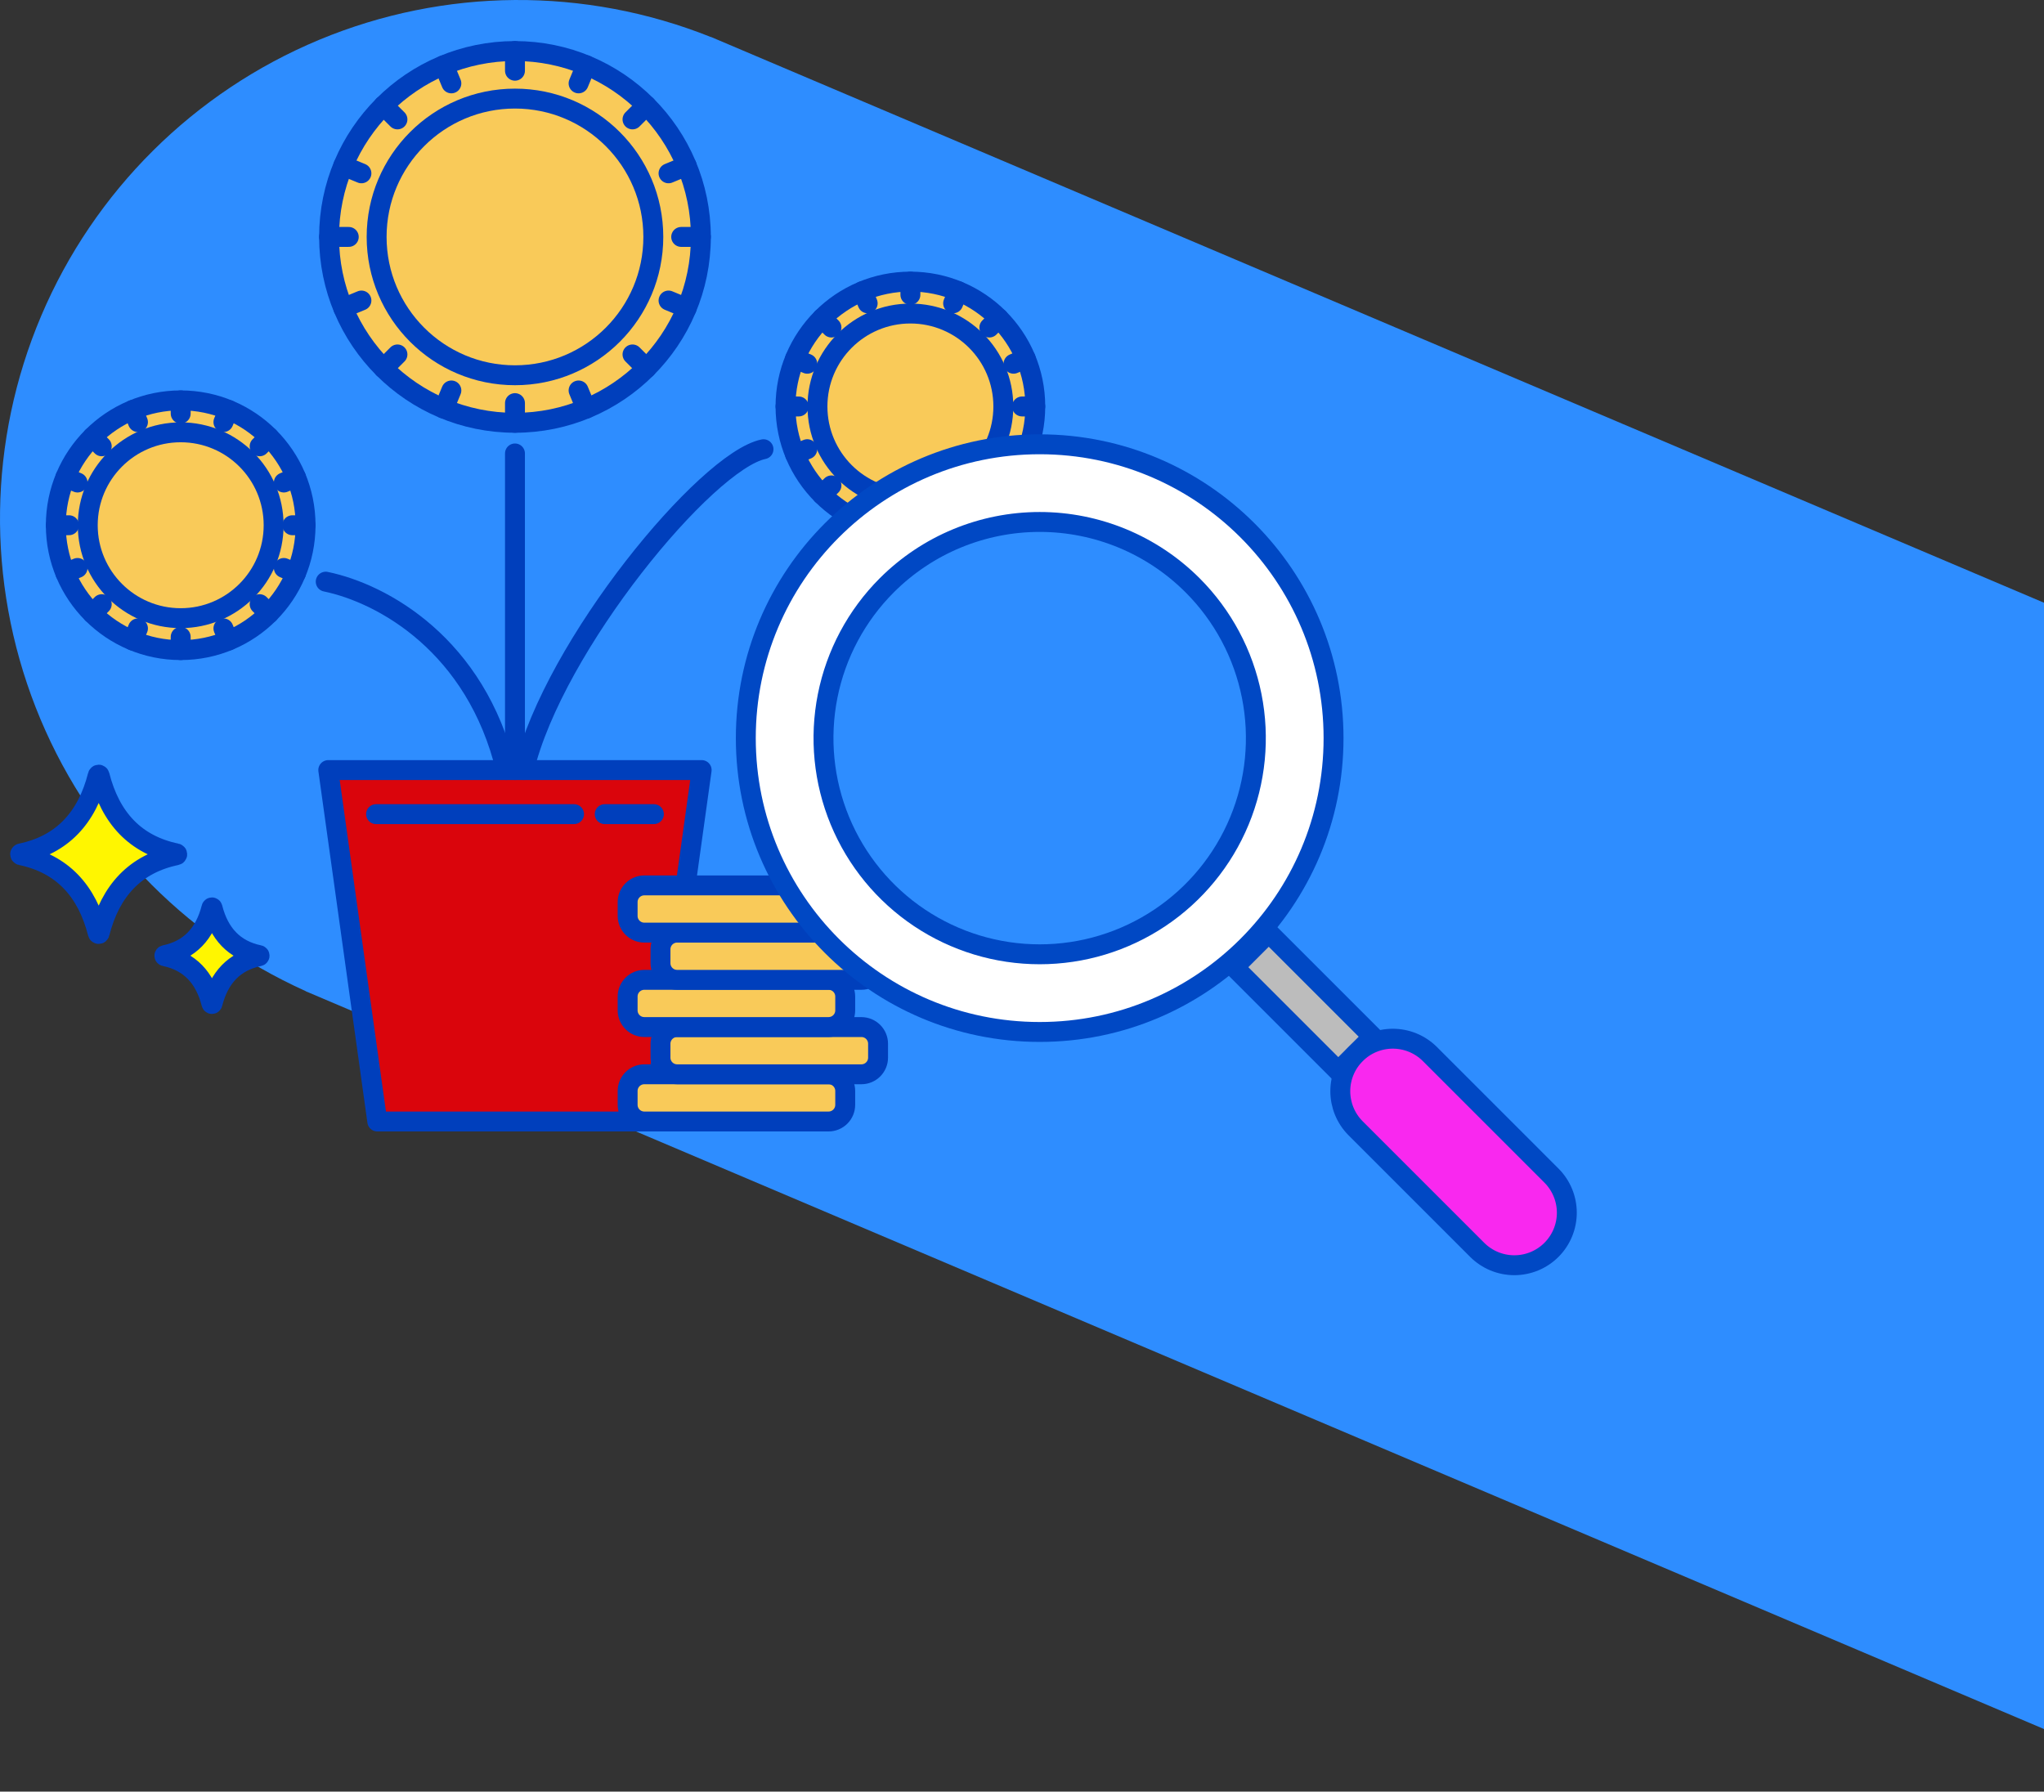 <svg width="308" height="270" viewBox="0 0 308 270" fill="none" xmlns="http://www.w3.org/2000/svg">
<rect x="0" y="0" width="308" height="270" fill="#333333" stroke="none"/>
<g clip-path="url(#clip0_13_18441)">
<path d="M46.061 149.38L46.068 149.364C27.437 140.981 12.831 125.634 5.38 106.611C-2.07 87.588 -1.772 66.403 6.21 47.597C14.193 28.791 29.225 13.861 48.084 6.005C66.944 -1.85 88.13 -2.005 107.102 5.575L107.109 5.559L390.779 125.97L329.731 269.79L46.061 149.38Z" fill="#2E8DFF"/>
<path d="M98.347 169.009H56.852L49.466 116.048H105.729L98.347 169.009Z" fill="#DA050C"/>
<path d="M98.347 169.009H56.852L49.466 116.048H105.729L98.347 169.009Z" stroke="#003FBC" stroke-width="3" stroke-linecap="round" stroke-linejoin="round"/>
<path d="M91.123 122.692H98.532" stroke="#003FBC" stroke-width="3" stroke-linecap="round" stroke-linejoin="round"/>
<path d="M56.666 122.692H86.501" stroke="#003FBC" stroke-width="3" stroke-linecap="round" stroke-linejoin="round"/>
<path d="M49.081 87.657C57.673 89.432 71.738 97.222 76.245 116.047" stroke="#003FBC" stroke-width="3" stroke-linecap="round" stroke-linejoin="round"/>
<path d="M78.949 116.047C83.464 97.222 106.455 69.471 115.049 67.696" stroke="#003FBC" stroke-width="3" stroke-linecap="round" stroke-linejoin="round"/>
<path d="M77.598 116.046V68.334" stroke="#003FBC" stroke-width="3" stroke-linecap="round" stroke-linejoin="round"/>
<path d="M105.615 35.704C105.615 41.245 103.972 46.66 100.894 51.267C97.816 55.873 93.442 59.463 88.323 61.584C83.205 63.704 77.573 64.259 72.139 63.178C66.706 62.098 61.715 59.43 57.797 55.513C53.879 51.596 51.211 46.605 50.13 41.172C49.048 35.738 49.602 30.106 51.722 24.987C53.842 19.869 57.431 15.494 62.037 12.415C66.643 9.337 72.059 7.693 77.599 7.692C81.278 7.692 84.921 8.416 88.32 9.824C91.719 11.231 94.807 13.294 97.409 15.896C100.01 18.497 102.074 21.585 103.482 24.984C104.89 28.383 105.615 32.026 105.615 35.704Z" fill="#F9CA59"/>
<path d="M77.599 63.716C93.07 63.716 105.611 51.175 105.611 35.704C105.611 20.234 93.07 7.692 77.599 7.692C62.128 7.692 49.587 20.234 49.587 35.704C49.587 51.175 62.128 63.716 77.599 63.716Z" stroke="#003FBC" stroke-width="3" stroke-linecap="round" stroke-linejoin="round"/>
<path d="M77.599 56.551C89.112 56.551 98.446 47.218 98.446 35.704C98.446 24.191 89.112 14.857 77.599 14.857C66.085 14.857 56.752 24.191 56.752 35.704C56.752 47.218 66.085 56.551 77.599 56.551Z" stroke="#003FBC" stroke-width="3" stroke-linecap="round" stroke-linejoin="round"/>
<path d="M77.599 7.692V10.658" stroke="#003FBC" stroke-width="3" stroke-linecap="round" stroke-linejoin="round"/>
<path d="M77.599 60.75V63.716" stroke="#003FBC" stroke-width="3" stroke-linecap="round" stroke-linejoin="round"/>
<path d="M105.611 35.704H102.645" stroke="#003FBC" stroke-width="3" stroke-linecap="round" stroke-linejoin="round"/>
<path d="M52.553 35.704H49.587" stroke="#003FBC" stroke-width="3" stroke-linecap="round" stroke-linejoin="round"/>
<path d="M97.406 55.511L95.309 53.414" stroke="#003FBC" stroke-width="3" stroke-linecap="round" stroke-linejoin="round"/>
<path d="M59.889 17.994L57.791 15.897" stroke="#003FBC" stroke-width="3" stroke-linecap="round" stroke-linejoin="round"/>
<path d="M97.406 15.897L95.309 17.994" stroke="#003FBC" stroke-width="3" stroke-linecap="round" stroke-linejoin="round"/>
<path d="M59.889 53.414L57.791 55.511" stroke="#003FBC" stroke-width="3" stroke-linecap="round" stroke-linejoin="round"/>
<path d="M66.879 9.824L68.014 12.565" stroke="#003FBC" stroke-width="3" stroke-linecap="round" stroke-linejoin="round"/>
<path d="M87.184 58.843L88.319 61.584" stroke="#003FBC" stroke-width="3" stroke-linecap="round" stroke-linejoin="round"/>
<path d="M103.479 24.985L100.738 26.12" stroke="#003FBC" stroke-width="3" stroke-linecap="round" stroke-linejoin="round"/>
<path d="M54.461 45.289L51.72 46.424" stroke="#003FBC" stroke-width="3" stroke-linecap="round" stroke-linejoin="round"/>
<path d="M103.479 46.424L100.738 45.289" stroke="#003FBC" stroke-width="3" stroke-linecap="round" stroke-linejoin="round"/>
<path d="M54.461 26.12L51.72 24.985" stroke="#003FBC" stroke-width="3" stroke-linecap="round" stroke-linejoin="round"/>
<path d="M88.319 9.824L87.184 12.565" stroke="#003FBC" stroke-width="3" stroke-linecap="round" stroke-linejoin="round"/>
<path d="M68.015 58.843L66.88 61.584" stroke="#003FBC" stroke-width="3" stroke-linecap="round" stroke-linejoin="round"/>
<path d="M46.045 79.153C46.045 82.875 44.942 86.513 42.875 89.608C40.808 92.703 37.869 95.115 34.431 96.54C30.992 97.965 27.209 98.338 23.558 97.612C19.908 96.886 16.555 95.094 13.923 92.463C11.291 89.832 9.499 86.479 8.772 82.829C8.046 79.178 8.419 75.395 9.843 71.956C11.267 68.518 13.679 65.579 16.773 63.511C19.868 61.443 23.506 60.339 27.228 60.339C32.218 60.339 37.004 62.322 40.533 65.851C44.062 69.38 46.045 74.166 46.045 79.156" fill="#F9CA59"/>
<path d="M27.228 97.97C37.62 97.97 46.045 89.546 46.045 79.153C46.045 68.761 37.62 60.336 27.228 60.336C16.835 60.336 8.411 68.761 8.411 79.153C8.411 89.546 16.835 97.97 27.228 97.97Z" stroke="#003FBC" stroke-width="3" stroke-linecap="round" stroke-linejoin="round"/>
<path d="M27.228 93.157C34.962 93.157 41.232 86.888 41.232 79.153C41.232 71.419 34.962 65.149 27.228 65.149C19.493 65.149 13.224 71.419 13.224 79.153C13.224 86.888 19.493 93.157 27.228 93.157Z" stroke="#003FBC" stroke-width="3" stroke-linecap="round" stroke-linejoin="round"/>
<path d="M27.227 60.336V62.328" stroke="#003FBC" stroke-width="3" stroke-linecap="round" stroke-linejoin="round"/>
<path d="M27.227 95.977V97.969" stroke="#003FBC" stroke-width="3" stroke-linecap="round" stroke-linejoin="round"/>
<path d="M46.044 79.153H44.052" stroke="#003FBC" stroke-width="3" stroke-linecap="round" stroke-linejoin="round"/>
<path d="M10.403 79.153H8.411" stroke="#003FBC" stroke-width="3" stroke-linecap="round" stroke-linejoin="round"/>
<path d="M40.532 92.458L39.123 91.049" stroke="#003FBC" stroke-width="3" stroke-linecap="round" stroke-linejoin="round"/>
<path d="M15.331 67.257L13.922 65.848" stroke="#003FBC" stroke-width="3" stroke-linecap="round" stroke-linejoin="round"/>
<path d="M40.532 65.848L39.123 67.257" stroke="#003FBC" stroke-width="3" stroke-linecap="round" stroke-linejoin="round"/>
<path d="M15.331 91.05L13.922 92.459" stroke="#003FBC" stroke-width="3" stroke-linecap="round" stroke-linejoin="round"/>
<path d="M20.027 61.769L20.79 63.61" stroke="#003FBC" stroke-width="3" stroke-linecap="round" stroke-linejoin="round"/>
<path d="M33.666 94.697L34.428 96.538" stroke="#003FBC" stroke-width="3" stroke-linecap="round" stroke-linejoin="round"/>
<path d="M44.611 71.952L42.77 72.715" stroke="#003FBC" stroke-width="3" stroke-linecap="round" stroke-linejoin="round"/>
<path d="M11.684 85.591L9.843 86.354" stroke="#003FBC" stroke-width="3" stroke-linecap="round" stroke-linejoin="round"/>
<path d="M44.611 86.354L42.77 85.591" stroke="#003FBC" stroke-width="3" stroke-linecap="round" stroke-linejoin="round"/>
<path d="M11.684 72.715L9.843 71.952" stroke="#003FBC" stroke-width="3" stroke-linecap="round" stroke-linejoin="round"/>
<path d="M34.428 61.769L33.666 63.61" stroke="#003FBC" stroke-width="3" stroke-linecap="round" stroke-linejoin="round"/>
<path d="M20.79 94.697L20.027 96.538" stroke="#003FBC" stroke-width="3" stroke-linecap="round" stroke-linejoin="round"/>
<path d="M156 61.254C156 64.976 154.896 68.614 152.828 71.709C150.761 74.803 147.822 77.215 144.384 78.639C140.945 80.063 137.162 80.436 133.512 79.71C129.862 78.984 126.509 77.192 123.877 74.56C121.245 71.928 119.453 68.576 118.727 64.925C118.001 61.275 118.374 57.492 119.798 54.053C121.222 50.615 123.634 47.676 126.729 45.609C129.823 43.541 133.461 42.437 137.183 42.437C142.173 42.437 146.96 44.42 150.488 47.949C154.017 51.478 156 56.264 156 61.254Z" fill="#F9CA59"/>
<path d="M137.183 80.071C147.575 80.071 156 71.647 156 61.254C156 50.862 147.575 42.437 137.183 42.437C126.79 42.437 118.366 50.862 118.366 61.254C118.366 71.647 126.79 80.071 137.183 80.071Z" stroke="#003FBC" stroke-width="3" stroke-linecap="round" stroke-linejoin="round"/>
<path d="M137.183 75.258C144.917 75.258 151.187 68.989 151.187 61.254C151.187 53.52 144.917 47.25 137.183 47.25C129.449 47.25 123.179 53.52 123.179 61.254C123.179 68.989 129.449 75.258 137.183 75.258Z" stroke="#003FBC" stroke-width="3" stroke-linecap="round" stroke-linejoin="round"/>
<path d="M137.183 42.437V44.429" stroke="#003FBC" stroke-width="3" stroke-linecap="round" stroke-linejoin="round"/>
<path d="M137.183 78.078V80.07" stroke="#003FBC" stroke-width="3" stroke-linecap="round" stroke-linejoin="round"/>
<path d="M155.999 61.254H154.007" stroke="#003FBC" stroke-width="3" stroke-linecap="round" stroke-linejoin="round"/>
<path d="M120.359 61.254H118.367" stroke="#003FBC" stroke-width="3" stroke-linecap="round" stroke-linejoin="round"/>
<path d="M150.489 74.559L149.08 73.15" stroke="#003FBC" stroke-width="3" stroke-linecap="round" stroke-linejoin="round"/>
<path d="M125.287 49.358L123.878 47.949" stroke="#003FBC" stroke-width="3" stroke-linecap="round" stroke-linejoin="round"/>
<path d="M150.489 47.949L149.08 49.358" stroke="#003FBC" stroke-width="3" stroke-linecap="round" stroke-linejoin="round"/>
<path d="M125.287 73.151L123.878 74.56" stroke="#003FBC" stroke-width="3" stroke-linecap="round" stroke-linejoin="round"/>
<path d="M129.982 43.87L130.745 45.711" stroke="#003FBC" stroke-width="3" stroke-linecap="round" stroke-linejoin="round"/>
<path d="M143.622 76.798L144.385 78.639" stroke="#003FBC" stroke-width="3" stroke-linecap="round" stroke-linejoin="round"/>
<path d="M154.568 54.053L152.727 54.816" stroke="#003FBC" stroke-width="3" stroke-linecap="round" stroke-linejoin="round"/>
<path d="M121.64 67.692L119.799 68.455" stroke="#003FBC" stroke-width="3" stroke-linecap="round" stroke-linejoin="round"/>
<path d="M154.568 68.455L152.727 67.692" stroke="#003FBC" stroke-width="3" stroke-linecap="round" stroke-linejoin="round"/>
<path d="M121.64 54.816L119.799 54.053" stroke="#003FBC" stroke-width="3" stroke-linecap="round" stroke-linejoin="round"/>
<path d="M144.385 43.87L143.622 45.711" stroke="#003FBC" stroke-width="3" stroke-linecap="round" stroke-linejoin="round"/>
<path d="M130.745 76.798L129.982 78.639" stroke="#003FBC" stroke-width="3" stroke-linecap="round" stroke-linejoin="round"/>
<path d="M126.453 169.011H95.485C95.243 169.011 95.012 168.916 94.841 168.745C94.671 168.574 94.575 168.343 94.575 168.101V162.801C94.575 162.56 94.671 162.329 94.841 162.158C95.012 161.987 95.243 161.891 95.485 161.891H126.453C126.694 161.891 126.926 161.987 127.096 162.158C127.267 162.329 127.363 162.56 127.363 162.801V168.101C127.363 168.343 127.267 168.574 127.096 168.745C126.926 168.916 126.694 169.011 126.453 169.011Z" fill="#F9CA59"/>
<path d="M97.088 161.895H124.849C125.515 161.895 126.154 162.16 126.626 162.631C127.097 163.103 127.362 163.742 127.362 164.408V166.495C127.362 167.162 127.097 167.802 126.625 168.273C126.154 168.745 125.514 169.009 124.848 169.009H97.088C96.758 169.009 96.431 168.944 96.126 168.818C95.821 168.692 95.544 168.506 95.31 168.273C95.077 168.04 94.892 167.762 94.766 167.457C94.639 167.152 94.575 166.825 94.575 166.495V164.408C94.575 163.742 94.84 163.103 95.311 162.631C95.782 162.16 96.421 161.895 97.088 161.895Z" stroke="#003FBC" stroke-width="3" stroke-linecap="round" stroke-linejoin="round"/>
<path d="M131.402 161.895H100.43C100.188 161.895 99.957 161.8 99.786 161.629C99.615 161.458 99.519 161.227 99.519 160.985V155.685C99.519 155.444 99.615 155.213 99.786 155.042C99.957 154.871 100.188 154.775 100.43 154.775H131.397C131.638 154.775 131.869 154.871 132.04 155.042C132.211 155.213 132.307 155.444 132.307 155.685V160.985C132.307 161.227 132.211 161.458 132.04 161.629C131.869 161.8 131.638 161.895 131.397 161.895" fill="#F9CA59"/>
<path d="M129.799 154.779H102.038C100.65 154.779 99.525 155.905 99.525 157.292V159.382C99.525 160.77 100.65 161.895 102.038 161.895H129.799C131.187 161.895 132.312 160.77 132.312 159.382V157.292C132.312 155.905 131.187 154.779 129.799 154.779Z" stroke="#003FBC" stroke-width="3" stroke-linecap="round" stroke-linejoin="round"/>
<path d="M126.453 154.78H95.485C95.243 154.78 95.012 154.685 94.841 154.514C94.671 154.343 94.575 154.112 94.575 153.87V148.57C94.575 148.329 94.671 148.098 94.841 147.927C95.012 147.756 95.243 147.66 95.485 147.66H126.453C126.694 147.66 126.926 147.756 127.096 147.927C127.267 148.098 127.363 148.329 127.363 148.57V153.87C127.363 154.112 127.267 154.343 127.096 154.514C126.926 154.685 126.694 154.78 126.453 154.78Z" fill="#F9CA59"/>
<path d="M97.088 147.662H124.848C125.178 147.662 125.505 147.727 125.81 147.854C126.115 147.98 126.392 148.165 126.625 148.399C126.859 148.632 127.044 148.909 127.17 149.214C127.297 149.519 127.362 149.846 127.362 150.176V152.262C127.362 152.929 127.097 153.568 126.626 154.039C126.154 154.511 125.515 154.775 124.849 154.775H97.088C96.421 154.775 95.782 154.511 95.311 154.039C94.84 153.568 94.575 152.929 94.575 152.262V150.175C94.575 149.509 94.84 148.87 95.311 148.398C95.782 147.927 96.421 147.662 97.088 147.662Z" stroke="#003FBC" stroke-width="3" stroke-linecap="round" stroke-linejoin="round"/>
<path d="M131.402 147.662H100.43C100.188 147.662 99.957 147.566 99.786 147.396C99.615 147.225 99.519 146.994 99.519 146.752V141.452C99.519 141.333 99.543 141.215 99.589 141.104C99.635 140.994 99.702 140.893 99.786 140.809C99.871 140.724 99.971 140.657 100.081 140.612C100.192 140.566 100.31 140.542 100.43 140.542H131.397C131.516 140.542 131.634 140.566 131.745 140.612C131.855 140.657 131.956 140.724 132.04 140.809C132.125 140.893 132.192 140.994 132.237 141.104C132.283 141.215 132.307 141.333 132.307 141.452V146.752C132.307 146.994 132.211 147.225 132.04 147.396C131.869 147.566 131.638 147.662 131.397 147.662" fill="#F9CA59"/>
<path d="M129.799 140.546H102.038C100.65 140.546 99.525 141.671 99.525 143.059V145.149C99.525 146.537 100.65 147.662 102.038 147.662H129.799C131.187 147.662 132.312 146.537 132.312 145.149V143.059C132.312 141.671 131.187 140.546 129.799 140.546Z" stroke="#003FBC" stroke-width="3" stroke-linecap="round" stroke-linejoin="round"/>
<path d="M126.453 140.546H95.485C95.243 140.546 95.012 140.451 94.841 140.28C94.671 140.109 94.575 139.878 94.575 139.636V134.336C94.575 134.095 94.671 133.864 94.841 133.693C95.012 133.522 95.243 133.426 95.485 133.426H126.453C126.694 133.426 126.926 133.522 127.096 133.693C127.267 133.864 127.363 134.095 127.363 134.336V139.636C127.363 139.878 127.267 140.109 127.096 140.28C126.926 140.451 126.694 140.546 126.453 140.546Z" fill="#F9CA59"/>
<path d="M97.088 133.43H124.848C125.178 133.43 125.505 133.495 125.81 133.622C126.115 133.748 126.392 133.933 126.625 134.167C126.859 134.4 127.044 134.677 127.17 134.982C127.297 135.287 127.362 135.614 127.362 135.944V138.03C127.362 138.697 127.097 139.337 126.625 139.808C126.154 140.28 125.514 140.544 124.848 140.544H97.088C96.758 140.544 96.431 140.479 96.126 140.353C95.821 140.227 95.544 140.041 95.31 139.808C95.077 139.575 94.892 139.297 94.766 138.992C94.639 138.687 94.575 138.361 94.575 138.03V135.943C94.575 135.277 94.84 134.638 95.311 134.166C95.782 133.695 96.421 133.43 97.088 133.43Z" stroke="#003FBC" stroke-width="3" stroke-linecap="round" stroke-linejoin="round"/>
<path d="M26.589 128.883C20.379 130.169 16.635 134.22 15.008 140.643C15.001 140.674 14.983 140.702 14.959 140.722C14.934 140.741 14.903 140.752 14.871 140.752C14.839 140.752 14.809 140.741 14.784 140.722C14.759 140.702 14.742 140.674 14.735 140.643C13.107 134.22 9.363 130.169 3.153 128.883C3.119 128.878 3.089 128.862 3.067 128.836C3.044 128.81 3.032 128.778 3.032 128.744C3.032 128.71 3.044 128.677 3.067 128.652C3.089 128.626 3.119 128.609 3.153 128.604C9.363 127.318 13.107 123.267 14.735 116.844C14.742 116.813 14.759 116.786 14.784 116.766C14.809 116.746 14.839 116.735 14.871 116.735C14.903 116.735 14.934 116.746 14.959 116.766C14.983 116.786 15.001 116.813 15.008 116.844C16.636 123.267 20.379 127.318 26.589 128.604C26.622 128.609 26.653 128.626 26.675 128.652C26.697 128.677 26.709 128.71 26.709 128.744C26.709 128.778 26.697 128.81 26.675 128.836C26.653 128.862 26.622 128.878 26.589 128.883Z" fill="#FFF600"/>
<path d="M26.589 128.883C20.379 130.169 16.635 134.22 15.008 140.643C15.001 140.674 14.983 140.702 14.959 140.722C14.934 140.741 14.903 140.752 14.871 140.752C14.839 140.752 14.809 140.741 14.784 140.722C14.759 140.702 14.742 140.674 14.735 140.643C13.107 134.22 9.363 130.169 3.153 128.883C3.119 128.878 3.089 128.862 3.067 128.836C3.044 128.81 3.032 128.778 3.032 128.744C3.032 128.71 3.044 128.677 3.067 128.652C3.089 128.626 3.119 128.609 3.153 128.604C9.363 127.318 13.107 123.267 14.735 116.844C14.742 116.813 14.759 116.786 14.784 116.766C14.809 116.746 14.839 116.735 14.871 116.735C14.903 116.735 14.934 116.746 14.959 116.766C14.983 116.786 15.001 116.813 15.008 116.844C16.636 123.267 20.379 127.318 26.589 128.604C26.622 128.609 26.653 128.626 26.675 128.652C26.697 128.677 26.709 128.71 26.709 128.744C26.709 128.778 26.697 128.81 26.675 128.836C26.653 128.862 26.622 128.878 26.589 128.883Z" stroke="#003FBC" stroke-width="3" stroke-linecap="round" stroke-linejoin="round"/>
<path d="M39.046 144.106C35.28 144.886 33.01 147.342 32.023 151.238C32.018 151.257 32.008 151.273 31.992 151.285C31.978 151.297 31.959 151.303 31.94 151.303C31.921 151.303 31.903 151.297 31.888 151.285C31.873 151.273 31.862 151.257 31.858 151.238C30.871 147.338 28.6 144.886 24.835 144.106C24.815 144.103 24.797 144.092 24.784 144.077C24.772 144.061 24.765 144.042 24.765 144.022C24.765 144.002 24.772 143.982 24.784 143.967C24.797 143.952 24.815 143.941 24.835 143.937C28.601 143.157 30.871 140.701 31.858 136.805C31.862 136.787 31.873 136.771 31.888 136.759C31.903 136.747 31.921 136.741 31.94 136.741C31.959 136.741 31.978 136.747 31.992 136.759C32.008 136.771 32.018 136.787 32.023 136.805C33.01 140.705 35.281 143.157 39.046 143.937C39.065 143.941 39.083 143.952 39.096 143.967C39.109 143.982 39.116 144.002 39.116 144.022C39.116 144.042 39.109 144.061 39.096 144.077C39.083 144.092 39.065 144.103 39.046 144.106Z" fill="#FFF600"/>
<path d="M39.046 144.106C35.28 144.886 33.01 147.342 32.023 151.238C32.018 151.257 32.008 151.273 31.992 151.285C31.978 151.297 31.959 151.303 31.94 151.303C31.921 151.303 31.903 151.297 31.888 151.285C31.873 151.273 31.862 151.257 31.858 151.238C30.871 147.338 28.6 144.886 24.835 144.106C24.815 144.103 24.797 144.092 24.784 144.077C24.772 144.061 24.765 144.042 24.765 144.022C24.765 144.002 24.772 143.982 24.784 143.967C24.797 143.952 24.815 143.941 24.835 143.937C28.601 143.157 30.871 140.701 31.858 136.805C31.862 136.787 31.873 136.771 31.888 136.759C31.903 136.747 31.921 136.741 31.94 136.741C31.959 136.741 31.978 136.747 31.992 136.759C32.008 136.771 32.018 136.787 32.023 136.805C33.01 140.705 35.281 143.157 39.046 143.937C39.065 143.941 39.083 143.952 39.096 143.967C39.109 143.982 39.116 144.002 39.116 144.022C39.116 144.042 39.109 144.061 39.096 144.077C39.083 144.092 39.065 144.103 39.046 144.106Z" stroke="#003FBC" stroke-width="3" stroke-linecap="round" stroke-linejoin="round"/>
<path d="M190.667 140.472L185.677 145.462L201.161 160.947L206.151 155.957L190.667 140.472Z" fill="#BCBCBC"/>
<path d="M234.083 188.258C232.567 189.774 230.511 190.626 228.367 190.626C226.224 190.626 224.168 189.774 222.652 188.258L204.788 170.394C204.033 169.645 203.433 168.754 203.022 167.772C202.612 166.79 202.4 165.737 202.398 164.672C202.396 163.608 202.604 162.554 203.01 161.571C203.416 160.587 204.013 159.693 204.765 158.941C205.518 158.188 206.412 157.592 207.395 157.186C208.379 156.779 209.433 156.571 210.497 156.574C211.561 156.576 212.614 156.788 213.596 157.198C214.578 157.608 215.469 158.208 216.219 158.963L234.083 176.827C235.599 178.343 236.45 180.399 236.45 182.543C236.45 184.687 235.599 186.743 234.083 188.258Z" fill="#F928EF"/>
<path d="M125.062 79.633C118.811 85.883 114.554 93.847 112.829 102.516C111.104 111.186 111.989 120.172 115.371 128.339C118.754 136.506 124.482 143.486 131.832 148.397C139.181 153.308 147.822 155.929 156.662 155.929C165.501 155.929 174.142 153.308 181.492 148.397C188.842 143.486 194.57 136.506 197.952 128.339C201.335 120.172 202.219 111.186 200.495 102.516C198.77 93.847 194.513 85.883 188.262 79.633C179.881 71.253 168.514 66.545 156.662 66.545C144.81 66.545 133.443 71.253 125.062 79.633ZM179.679 134.25C175.127 138.802 169.328 141.902 163.014 143.158C156.701 144.413 150.157 143.769 144.209 141.305C138.262 138.842 133.179 134.67 129.603 129.318C126.027 123.966 124.118 117.673 124.118 111.236C124.118 104.799 126.027 98.506 129.603 93.154C133.179 87.802 138.262 83.63 144.209 81.166C150.157 78.703 156.701 78.058 163.014 79.314C169.328 80.57 175.127 83.67 179.679 88.221C185.782 94.325 189.211 102.604 189.211 111.236C189.211 119.868 185.782 128.146 179.679 134.25Z" fill="white"/>
<path d="M156.664 155.517C181.12 155.517 200.946 135.692 200.946 111.235C200.946 86.779 181.12 66.954 156.664 66.954C132.208 66.954 112.382 86.779 112.382 111.235C112.382 135.692 132.208 155.517 156.664 155.517Z" stroke="#0048C4" stroke-width="3" stroke-miterlimit="10"/>
<path d="M191.182 140.555L185.984 145.753L201.659 161.429L206.857 156.231L191.182 140.555Z" stroke="#0048C4" stroke-width="3" stroke-miterlimit="10"/>
<path d="M233.781 188.352C232.297 189.837 230.284 190.67 228.185 190.67C226.086 190.67 224.073 189.837 222.589 188.352L204.258 170.021C202.783 168.535 201.958 166.525 201.962 164.432C201.966 162.338 202.8 160.332 204.28 158.851C205.76 157.371 207.767 156.537 209.86 156.533C211.954 156.529 213.964 157.355 215.45 158.829L233.781 177.161C235.265 178.645 236.098 180.658 236.098 182.757C236.098 184.856 235.265 186.868 233.781 188.352Z" stroke="#0048C4" stroke-width="3" stroke-miterlimit="10"/>
<path d="M179.7 88.2C184.256 92.756 187.359 98.561 188.615 104.88C189.872 111.2 189.227 117.75 186.762 123.702C184.296 129.655 180.12 134.743 174.763 138.323C169.406 141.902 163.108 143.813 156.664 143.813C150.221 143.813 143.923 141.902 138.566 138.323C133.208 134.743 129.033 129.655 126.567 123.702C124.102 117.75 123.456 111.2 124.713 104.88C125.97 98.561 129.073 92.756 133.629 88.2C139.738 82.091 148.025 78.659 156.664 78.659C165.304 78.659 173.59 82.091 179.7 88.2Z" stroke="#0048C4" stroke-width="3" stroke-miterlimit="10"/>
</g>
<defs>
<clipPath id="clip0_13_18441">
<rect width="308" height="270" fill="white"/>
</clipPath>
</defs>
</svg>
